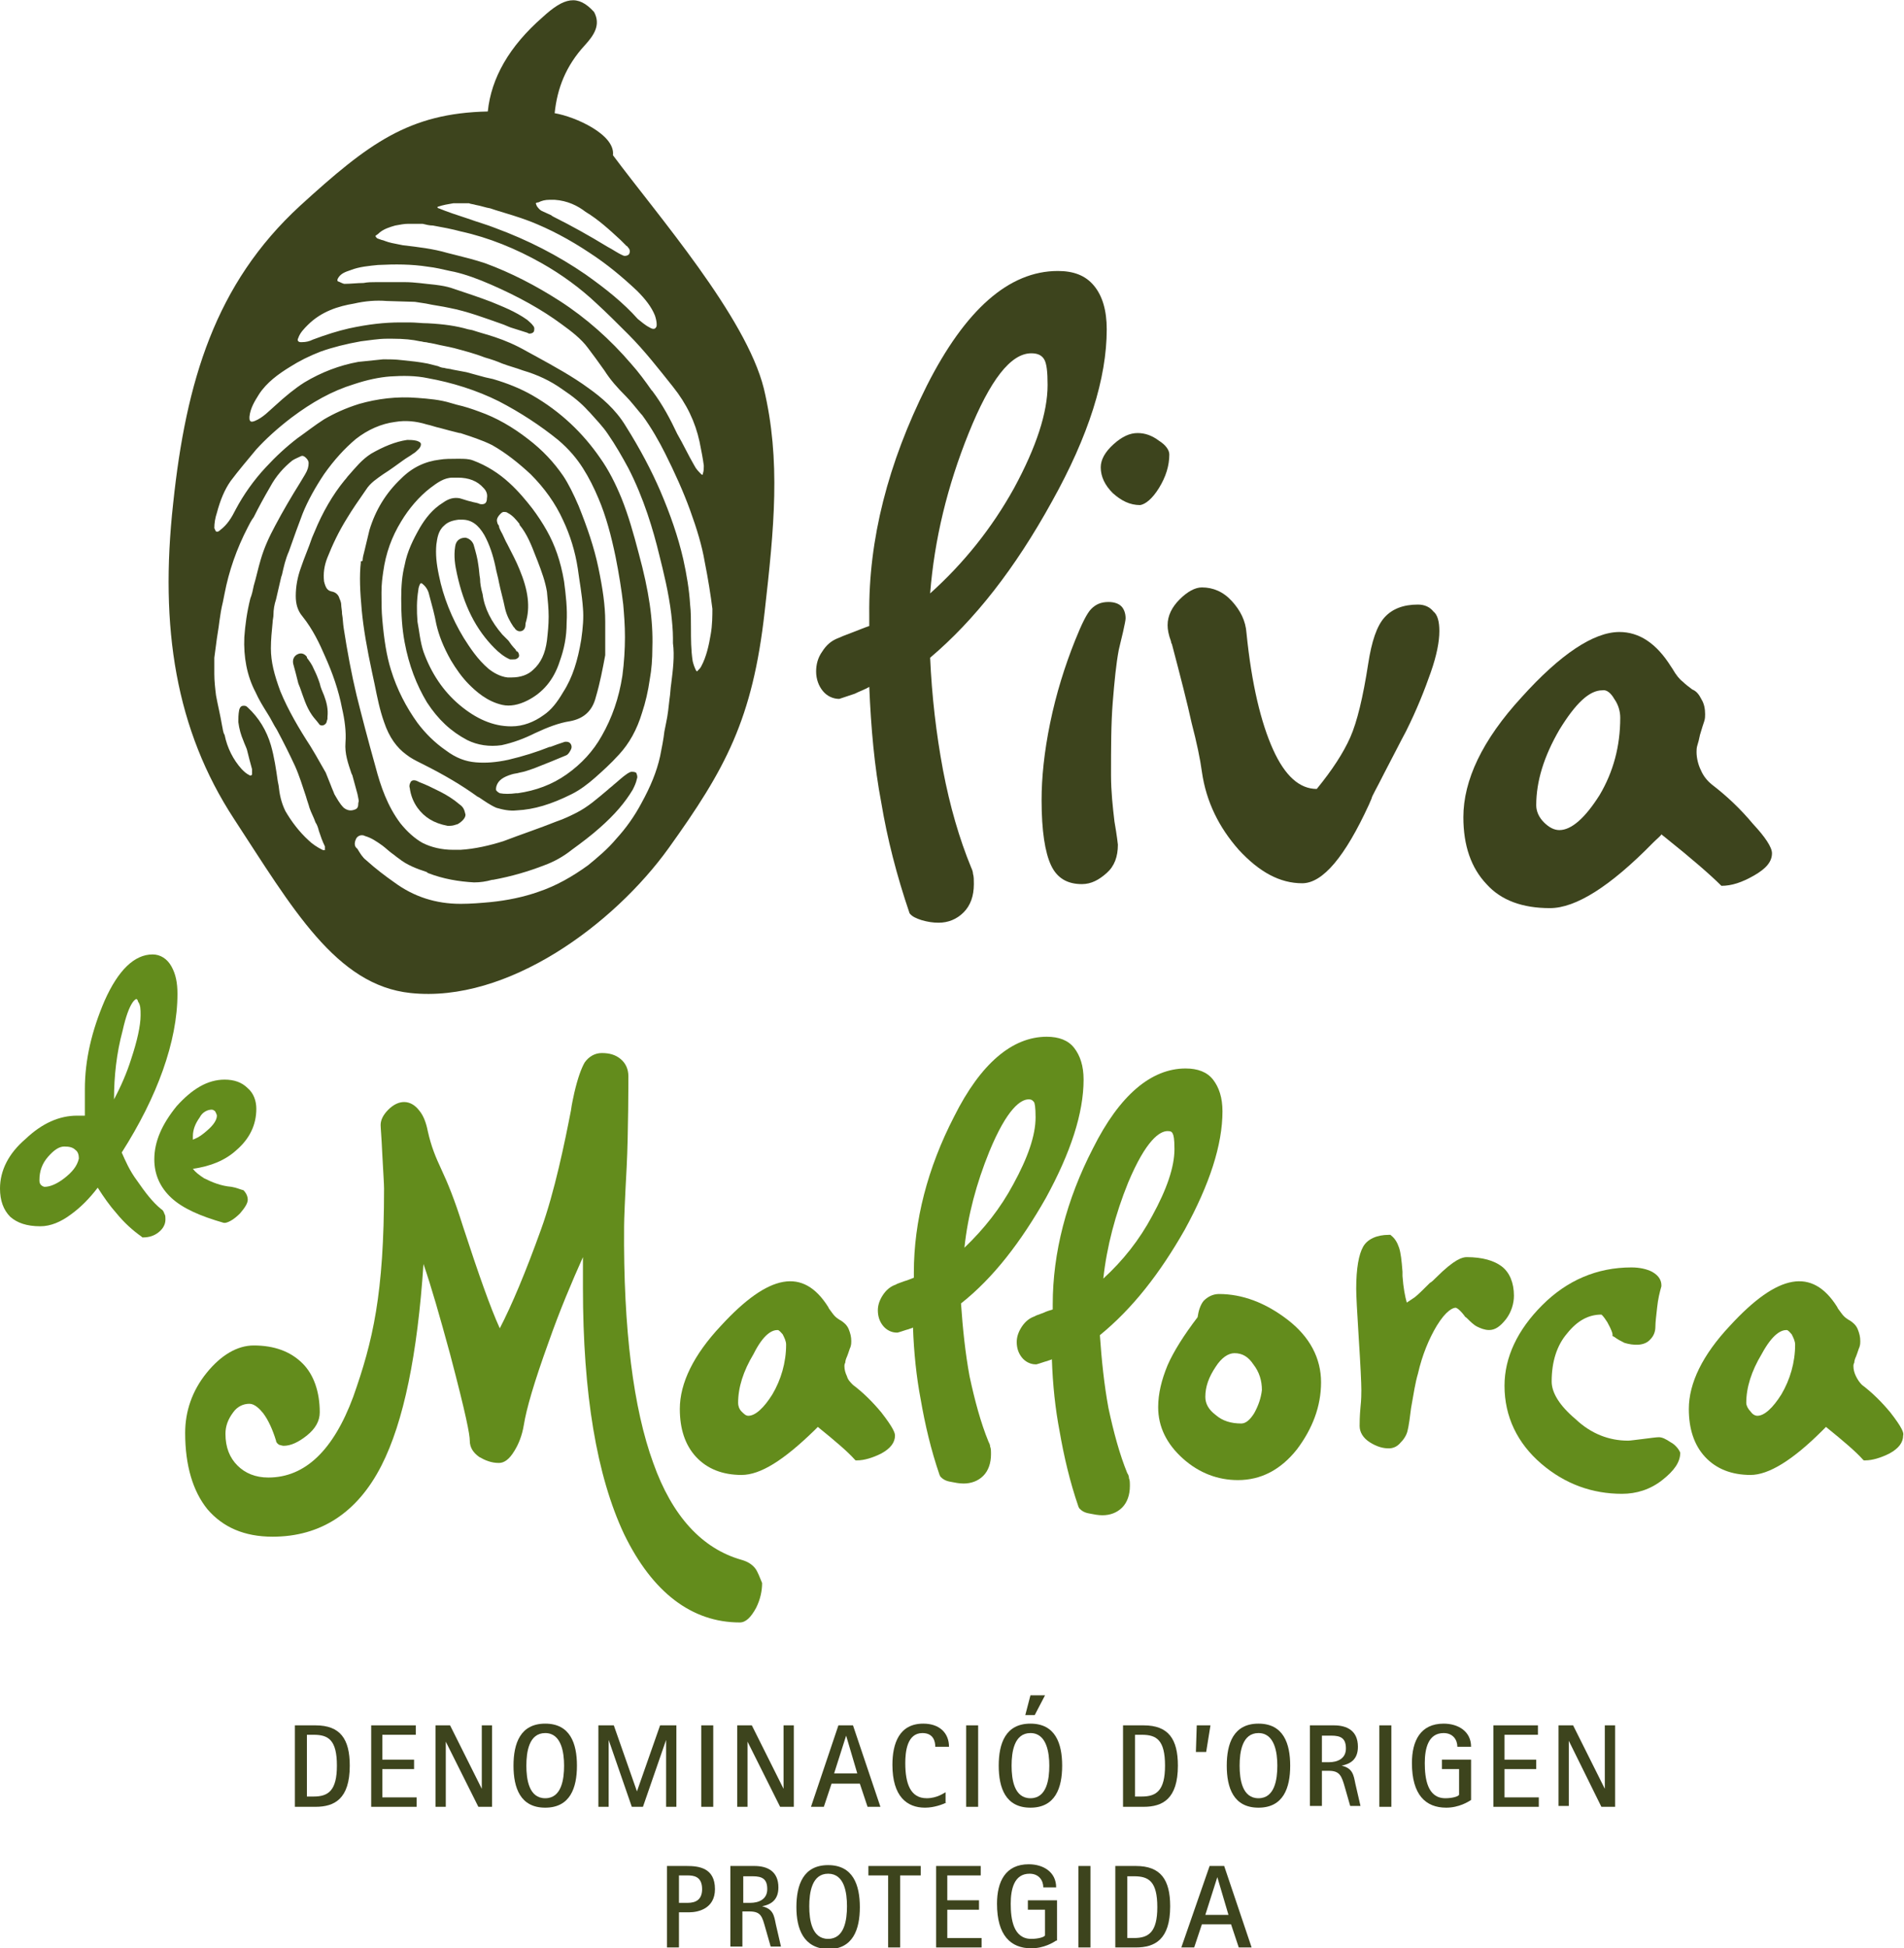 <?xml version="1.0" encoding="UTF-8"?> <!-- Generator: Adobe Illustrator 25.2.1, SVG Export Plug-In . SVG Version: 6.00 Build 0) --> <svg xmlns="http://www.w3.org/2000/svg" xmlns:xlink="http://www.w3.org/1999/xlink" version="1.1" id="Capa_1" x="0px" y="0px" viewBox="0 0 222.1 227.2" style="enable-background:new 0 0 222.1 227.2;" xml:space="preserve"> <style type="text/css"> .st0{fill:#638C1C;} .st1{fill:#3D441D;} </style> <g> <path class="st0" d="M102.8,164.7c-1-1.2-2.1-2.3-3.3-3.2c-0.3-0.3-0.6-0.6-0.7-1c-0.2-0.4-0.3-0.8-0.3-1.2c0-0.1,0-0.2,0.1-0.4 c0-0.2,0.1-0.5,0.2-0.7c0.2-0.5,0.3-0.9,0.4-1.1c0.1-0.3,0.1-0.5,0.1-0.7c0-0.5-0.1-0.9-0.3-1.4c-0.2-0.5-0.6-0.8-0.9-1 c-0.2-0.1-0.5-0.3-0.7-0.5c-0.2-0.2-0.4-0.5-0.7-0.9l-0.1-0.2c-2.9-4.6-6.9-3.9-12.5,2.2c-3.2,3.4-4.8,6.7-4.8,9.7 c0,2.3,0.6,4.2,1.9,5.6c1.3,1.4,3.1,2.1,5.3,2.1c2.2,0,4.9-1.7,8.5-5.2c0.1-0.1,0.3-0.3,0.4-0.4l0,0c2.1,1.7,3.5,2.9,4.3,3.8 l0.1,0.1h0.2c0.8,0,1.8-0.3,2.8-0.8c1.1-0.6,1.6-1.3,1.6-2.1C104.4,167.1,104.2,166.5,102.8,164.7z M90.7,155.1 c0.2,0,0.4,0.3,0.6,0.5c0.2,0.4,0.4,0.8,0.4,1.2c0,2.1-0.6,4.1-1.6,5.8c-1,1.6-2,2.5-2.8,2.5c-0.3,0-0.5-0.2-0.8-0.5 c-0.3-0.3-0.4-0.7-0.4-1c0-1.8,0.6-3.7,1.8-5.7C89.1,155.5,90.1,155.1,90.7,155.1z"></path> <path class="st0" d="M122,139.7c2.9-5.3,4.4-9.9,4.4-13.8c0-1.6-0.4-2.8-1.1-3.7c-0.7-0.9-1.8-1.3-3.2-1.3c-4,0-7.7,3.1-10.8,9.3 c-3.1,6-4.7,12.2-4.7,18.2v0.6c-0.3,0.1-0.7,0.3-1.1,0.4c-0.5,0.2-0.9,0.3-1,0.4c-0.6,0.2-1.1,0.6-1.5,1.2 c-0.4,0.6-0.6,1.2-0.6,1.8c0,0.7,0.2,1.3,0.6,1.8c0.4,0.5,1,0.8,1.6,0.8l0.1,0c0.4-0.1,0.9-0.3,1.3-0.4c0.2-0.1,0.4-0.1,0.5-0.2 c0.1,2.9,0.4,5.8,0.9,8.4c0.5,2.9,1.2,5.9,2.2,8.8l0.1,0.2c0.3,0.3,0.6,0.5,1.2,0.6c0.5,0.1,1,0.2,1.5,0.2c0.9,0,1.7-0.3,2.3-0.9 c0.6-0.6,0.9-1.5,0.9-2.5c0-0.4,0-0.7-0.1-0.9c0-0.2-0.1-0.4-0.2-0.6c-0.9-2.2-1.6-4.8-2.2-7.6c-0.5-2.7-0.8-5.6-1-8.5 C115.9,149,119.1,144.8,122,139.7z M120,128.2c0.4,0,0.5,0.2,0.6,0.3c0.1,0.1,0.2,0.6,0.2,1.8c0,2.1-0.9,4.7-2.6,7.8 c-1.5,2.8-3.4,5.2-5.7,7.4c0.4-3.8,1.4-7.5,2.9-11.2C117.5,129.2,119.1,128.2,120,128.2z"></path> <path class="st0" d="M138.2,143.4c2.9-5.3,4.4-9.9,4.4-13.8c0-1.6-0.4-2.8-1.1-3.7c-0.7-0.9-1.8-1.3-3.2-1.3c-4,0-7.7,3.1-10.8,9.3 c-3.1,6-4.7,12.2-4.7,18.2v0.6c-0.3,0.1-0.7,0.2-1.1,0.4c-0.5,0.2-0.9,0.3-1,0.4c-0.6,0.2-1.1,0.6-1.5,1.2 c-0.4,0.6-0.6,1.2-0.6,1.8c0,0.7,0.2,1.3,0.6,1.8c0.4,0.5,1,0.8,1.6,0.8l0.1,0c0.4-0.1,0.9-0.3,1.3-0.4c0.2-0.1,0.4-0.1,0.5-0.2 c0.1,3,0.4,5.8,0.9,8.4c0.5,2.9,1.2,5.9,2.2,8.8l0.1,0.2c0.3,0.3,0.6,0.5,1.2,0.6c0.5,0.1,1,0.2,1.5,0.2c0.9,0,1.7-0.3,2.3-0.9 c0.6-0.6,0.9-1.5,0.9-2.5c0-0.4,0-0.7-0.1-0.9c0-0.2-0.1-0.5-0.2-0.6c-0.9-2.2-1.6-4.8-2.2-7.6c-0.5-2.7-0.8-5.6-1-8.5 C132.1,152.6,135.3,148.5,138.2,143.4z M136.2,131.9c0.4,0,0.5,0.1,0.6,0.3c0.1,0.2,0.2,0.6,0.2,1.8c0,2.1-0.9,4.7-2.6,7.8 c-1.5,2.8-3.4,5.2-5.7,7.3c0.4-3.7,1.4-7.5,2.9-11.2C133.7,132.9,135.3,131.9,136.2,131.9z"></path> <path class="st0" d="M150.2,153.9c-2.6-2-5.3-3-8-3c-0.7,0-1.3,0.3-1.8,0.8c-0.4,0.5-0.6,1.2-0.7,1.9c-1.6,2.1-2.8,4-3.5,5.6 c-0.7,1.7-1.1,3.3-1.1,4.9c0,2.3,1,4.3,2.9,6c1.9,1.7,4.1,2.5,6.4,2.5c2.7,0,5-1.2,6.9-3.6c1.8-2.4,2.8-5,2.8-7.8 C154.1,158.4,152.8,155.9,150.2,153.9z M146.3,164.8c-0.5,0.8-1,1.2-1.5,1.2c-1.2,0-2.2-0.3-3-1c-0.8-0.6-1.2-1.3-1.2-2.1 c0-1.2,0.4-2.3,1.2-3.5c0.7-1.1,1.5-1.6,2.2-1.6c0.9,0,1.6,0.4,2.2,1.3c0.7,0.9,1,1.9,1,3C147.1,163,146.8,163.9,146.3,164.8z"></path> <path class="st0" d="M175.2,147.7c-0.9-0.7-2.3-1.1-4.1-1.1c-0.5,0-1.4,0.2-3.6,2.4c-0.3,0.3-0.5,0.5-0.7,0.6 c-0.8,0.8-1.4,1.4-1.8,1.7c-0.3,0.2-0.6,0.4-0.9,0.6c-0.2-0.7-0.4-1.7-0.5-3.1l0-0.5c-0.1-1.3-0.2-2.2-0.4-2.8 c-0.2-0.6-0.5-1.1-0.9-1.4l-0.1-0.1H162c-1.4,0-2.5,0.5-3,1.4c-0.5,0.9-0.8,2.5-0.8,4.9c0,0.7,0.1,2.7,0.3,5.8 c0.2,3.1,0.3,5.2,0.3,6c0,0.4,0,1.1-0.1,2c-0.1,1.1-0.1,1.8-0.1,2.2c0,0.7,0.4,1.4,1.2,1.9c0.8,0.5,1.5,0.7,2.2,0.7 c0.5,0,1-0.2,1.4-0.7c0.4-0.4,0.7-0.9,0.8-1.4c0-0.1,0.1-0.1,0.4-2.6c0.3-1.7,0.5-3,0.8-4c0.5-2.2,1.3-4.1,2.2-5.6 c1.1-1.8,1.9-2.1,2.2-2.1c0,0,0.3,0,1,0.9c0.1,0.2,0.2,0.2,0.3,0.3c0.4,0.4,0.8,0.8,1.2,1c0.4,0.2,0.9,0.4,1.4,0.4 c0.7,0,1.3-0.4,2-1.3c0.6-0.8,0.9-1.8,0.9-2.7C176.6,149.6,176.1,148.4,175.2,147.7z"></path> <path class="st0" d="M194.9,168.2c-0.6-0.4-1-0.6-1.4-0.6c-0.3,0-1,0.1-1.8,0.2c-0.9,0.1-1.5,0.2-1.8,0.2c-2.2,0-4.3-0.8-6.1-2.5 c-1.9-1.6-2.8-3.1-2.8-4.4c0-2.3,0.6-4.2,1.8-5.6c1.2-1.5,2.5-2.2,4-2.2c0,0,0.2,0.1,0.7,0.9c0.5,0.9,0.6,1.3,0.6,1.4v0.2l0.2,0.1 c0.4,0.3,0.8,0.5,1.2,0.7c1,0.3,2.3,0.4,3-0.4c0.4-0.4,0.6-0.9,0.6-1.5c0-0.5,0.1-1.3,0.2-2.2c0.1-1,0.3-1.8,0.5-2.5l0-0.1 c0-0.5-0.2-1.1-1.1-1.6c-0.6-0.3-1.4-0.5-2.4-0.5c-4,0-7.5,1.5-10.4,4.4c-2.9,2.9-4.4,6.1-4.4,9.4c0,3.6,1.5,6.7,4.3,9.1 c2.8,2.4,6,3.5,9.4,3.5c1.7,0,3.3-0.5,4.7-1.6c1.4-1.1,2.1-2.1,2.1-3.2C195.8,168.9,195.3,168.4,194.9,168.2z"></path> <path class="st0" d="M220.5,164.7c-1-1.2-2.1-2.3-3.3-3.2c-0.3-0.3-0.5-0.6-0.7-1c-0.2-0.4-0.3-0.8-0.3-1.2c0-0.1,0-0.2,0.1-0.4 c0-0.2,0.1-0.5,0.2-0.7c0.2-0.5,0.3-0.9,0.4-1.1c0.1-0.3,0.1-0.5,0.1-0.7c0-0.5-0.1-0.9-0.3-1.4c-0.2-0.5-0.6-0.8-0.9-1 c-0.2-0.1-0.5-0.3-0.7-0.5c-0.2-0.2-0.4-0.5-0.7-0.9l-0.1-0.2c-2.9-4.6-6.9-3.9-12.5,2.2c-3.2,3.4-4.8,6.7-4.8,9.7 c0,2.3,0.6,4.2,1.9,5.6c1.3,1.4,3.1,2.1,5.3,2.1c2.1,0,4.9-1.7,8.4-5.2c0.1-0.1,0.3-0.3,0.4-0.4l0,0c2.1,1.7,3.5,2.9,4.3,3.8 l0.1,0.1h0.2c0.8,0,1.8-0.3,2.8-0.8c1.1-0.6,1.6-1.3,1.6-2.1C222.1,167.1,221.9,166.5,220.5,164.7z M208.4,155.1 c0.2,0,0.4,0.3,0.6,0.5c0.2,0.4,0.4,0.8,0.4,1.2c0,2.1-0.6,4.1-1.6,5.8c-1,1.6-2,2.5-2.8,2.5c-0.3,0-0.6-0.2-0.8-0.5 c-0.3-0.3-0.5-0.7-0.5-1c0-1.8,0.6-3.7,1.8-5.7C206.8,155.5,207.8,155.1,208.4,155.1z"></path> <path class="st0" d="M88.1,182.9c-0.4-0.5-0.9-0.8-1.6-1c-4.6-1.3-8.1-5.1-10.3-11.3c-2.3-6.3-3.5-15.5-3.4-27.6 c0-0.8,0.1-3.3,0.3-6.9c0.2-4,0.2-10.1,0.2-10.6c0-0.8-0.3-1.5-0.9-2c-0.6-0.5-1.3-0.7-2.2-0.7c-0.8,0-1.5,0.4-2,1.1 c-0.4,0.7-0.8,1.8-1.2,3.5c-0.1,0.5-0.3,1.3-0.4,2.1c-0.7,3.6-1.9,9.5-3.5,13.9c-1.8,5-3.4,8.8-4.8,11.5c-1.1-2.4-2.5-6.4-4.3-11.9 c-1-3.2-1.8-5.1-2.5-6.6c-0.7-1.5-1.2-2.7-1.6-4.5c-0.2-1-0.5-1.8-1-2.4c-1-1.3-2.4-1.3-3.6-0.1c-0.6,0.6-0.9,1.2-0.9,1.8 c0,0.3,0.1,1.3,0.2,3.5c0.1,2,0.2,3.3,0.2,3.9c0,12.3-1.3,17.8-3.6,24.3c-2.3,6.2-5.6,9.4-9.9,9.4c-1.5,0-2.7-0.5-3.6-1.4 c-0.9-0.9-1.4-2.1-1.4-3.7c0-0.9,0.3-1.7,0.9-2.5c0.5-0.7,1.2-1,1.9-1c0.6,0,1.2,0.6,1.6,1.1c0.6,0.8,1.1,1.9,1.5,3.2 c0,0.2,0.2,0.4,0.4,0.5c0.1,0,0.3,0.1,0.5,0.1c0.8,0,1.7-0.4,2.7-1.2c1-0.8,1.5-1.7,1.5-2.7c0-2.4-0.7-4.4-2-5.7 c-1.4-1.4-3.3-2.1-5.7-2.1c-1.9,0-3.8,1.1-5.5,3.2c-1.7,2.1-2.5,4.5-2.5,7c0,3.8,0.9,6.8,2.6,8.9c1.8,2.1,4.3,3.2,7.6,3.2 c5.6,0,9.9-2.8,12.7-8.3c2.6-5.1,4.2-13,4.9-23.5c0.9,2.6,1.9,6.1,3.1,10.5c1.9,7.2,2.3,9.4,2.3,10.1c0,0.8,0.4,1.4,1.1,1.9 c0.7,0.4,1.4,0.7,2.3,0.7c0.6,0,1.2-0.4,1.8-1.4c0.5-0.8,0.9-1.8,1.1-3c0.3-1.9,1.2-5,2.9-9.7c1.3-3.7,2.7-7,4-9.9l0,3.6 c0,12.3,1.6,21.9,4.8,28.7c3.3,6.8,7.9,10.3,13.5,10.3h0c0.7,0,1.3-0.6,1.9-1.7c0.5-1,0.7-2,0.7-2.9 C88.6,183.9,88.4,183.3,88.1,182.9z M86,188.7L86,188.7L86,188.7L86,188.7z"></path> </g> <g> <path class="st0" d="M18.8,141c-1-0.8-1.9-2-2.8-3.3c-0.9-1.2-1.4-2.4-1.8-3.3c2.1-3.3,3.7-6.5,4.8-9.6c1.1-3.1,1.7-6.1,1.7-8.9 c0-1.3-0.2-2.3-0.7-3.2c-0.5-0.9-1.3-1.4-2.2-1.4c-2.1,0-4,1.8-5.6,5.4c-1.5,3.5-2.3,6.9-2.3,10.3c0,0.3,0,0.8,0,1.6 c0,0.5,0,1,0,1.5c0,0,0,0,0,0c-0.2,0-0.5,0-0.9,0c-2.1,0-4.1,0.9-6,2.7C1,134.5,0,136.5,0,138.6c0,1.4,0.4,2.5,1.2,3.3 c0.8,0.7,1.9,1.1,3.5,1.1c1.2,0,2.4-0.5,3.6-1.4c1.1-0.8,2.1-1.8,3.1-3.1c0.7,1.1,1.4,2.1,2.2,3c0.9,1.1,1.9,2,2.9,2.7l0.1,0.1h0.1 c0.7,0,1.3-0.2,1.8-0.6c0.5-0.4,0.8-0.9,0.8-1.5c0-0.2,0-0.5-0.1-0.6C19.1,141.3,19,141.1,18.8,141z M16.4,118.4 c0,1.2-0.4,3-1.1,5.1c-0.5,1.6-1.2,3.2-2,4.7c0-2.7,0.3-5.4,1-8c0.8-3.6,1.6-3.7,1.6-3.7c0.1,0,0.2,0.2,0.2,0.3 C16.4,117.2,16.4,117.7,16.4,118.4z M5.6,134.9c0.7-0.8,1.3-1.2,1.9-1.2c0.6,0,1,0.1,1.3,0.4c0.3,0.2,0.4,0.6,0.4,1 c-0.2,0.9-0.8,1.6-1.7,2.3c-0.9,0.7-1.7,1-2.3,1c-0.1,0-0.3-0.1-0.4-0.2c-0.2-0.2-0.2-0.4-0.2-0.6C4.6,136.6,4.9,135.7,5.6,134.9z"></path> <path class="st0" d="M27,138.4c-1.2-0.1-2.2-0.5-3.2-1c-0.6-0.4-1-0.7-1.3-1.1c2.1-0.3,3.8-1,5.1-2.2c1.5-1.3,2.3-2.9,2.3-4.8 c0-0.9-0.3-1.8-1-2.4c-0.7-0.7-1.6-1-2.7-1c-2,0-3.8,1.1-5.6,3.1c-1.7,2.1-2.6,4.1-2.6,6.2c0,1.8,0.7,3.3,2,4.5 c1.3,1.2,3.3,2.1,6.1,2.9l0.1,0l0.1,0c0.5-0.1,1.1-0.5,1.7-1.1c0.6-0.7,0.9-1.2,0.9-1.6c0-0.4-0.2-0.8-0.5-1.1 C28,138.7,27.6,138.5,27,138.4z M24.7,129.4c0,0,0.2,0,0.4,0.2c0.1,0.2,0.2,0.4,0.2,0.5c0,0.5-0.4,1.1-1.1,1.7 c-1,0.9-1.5,1-1.7,1.1c0,0,0-0.1,0-0.4c0-0.8,0.3-1.5,0.8-2.2C23.6,129.7,24.2,129.4,24.7,129.4z"></path> </g> <g> <g> <path class="st1" d="M129.1,38.4c0,5.7-2.1,12.4-6.4,20.1c-4.3,7.8-9,13.8-14.2,18.2c0.2,4.5,0.7,8.8,1.5,13.1 c0.8,4.2,1.9,8,3.3,11.4c0.1,0.2,0.2,0.5,0.2,0.7c0.1,0.3,0.1,0.7,0.1,1.2c0,1.4-0.4,2.5-1.2,3.3c-0.8,0.8-1.8,1.2-2.9,1.2 c-0.7,0-1.3-0.1-2-0.3c-0.6-0.2-1.1-0.4-1.4-0.8c-1.5-4.4-2.6-8.7-3.3-12.9c-0.8-4.2-1.2-8.7-1.4-13.5c-0.5,0.3-1.1,0.5-1.7,0.8 c-0.6,0.2-1.2,0.4-1.8,0.6c-0.7,0-1.4-0.3-1.9-0.9c-0.5-0.6-0.8-1.4-0.8-2.3c0-0.8,0.2-1.6,0.7-2.3c0.5-0.8,1.1-1.3,1.9-1.6 c0.2-0.1,0.7-0.3,1.5-0.6c0.8-0.3,1.5-0.6,2.1-0.8l0-1.3c-0.1-8.8,2.2-17.7,6.7-26.7c4.5-8.9,9.6-13.4,15.3-13.4 c1.8,0,3.2,0.5,4.2,1.7C128.6,34.5,129.1,36.2,129.1,38.4z M122.2,44.9c0-1.5-0.1-2.5-0.4-3c-0.3-0.5-0.8-0.7-1.5-0.7 c-2.4,0-4.8,3.1-7.3,9.3c-2.5,6.2-4,12.4-4.5,18.7c3.9-3.5,7.2-7.6,9.8-12.3C120.9,52.1,122.2,48.1,122.2,44.9z"></path> <path class="st1" d="M131.3,72.1c0,0.2-0.1,0.7-0.3,1.6c-0.2,0.9-0.4,1.6-0.5,2.1c-0.3,1.6-0.5,3.6-0.7,6.1 c-0.2,2.5-0.2,5.3-0.2,8.5c0,1.9,0.2,3.7,0.4,5.4c0.3,1.7,0.4,2.7,0.4,2.7c0,1.4-0.4,2.5-1.3,3.3c-0.9,0.8-1.8,1.3-2.9,1.3 c-1.7,0-2.9-0.7-3.6-2.2c-0.7-1.5-1.1-4-1.1-7.6c0-2.6,0.3-5.6,1-9c0.7-3.4,1.7-6.6,2.9-9.6c0.8-2,1.4-3.2,1.9-3.7 c0.5-0.5,1.1-0.8,2-0.8c0.7,0,1.2,0.2,1.5,0.5C131.1,71,131.3,71.5,131.3,72.1z M136.4,53c0,1.3-0.4,2.6-1.2,3.9 c-0.8,1.3-1.6,1.9-2.2,2c-1.2,0-2.2-0.5-3.2-1.4c-0.9-0.9-1.4-1.9-1.4-3c0-0.9,0.5-1.8,1.5-2.7c1-0.9,1.9-1.3,2.8-1.3 c0.9,0,1.7,0.3,2.5,0.9C136,51.9,136.4,52.5,136.4,53z"></path> <path class="st1" d="M167.9,73.6c0,1.2-0.3,2.8-1,4.8c-0.7,2-1.6,4.3-2.9,6.9c-0.7,1.3-1.5,2.9-2.5,4.8c-0.9,1.8-1.5,2.8-1.5,3 l-0.3,0.7c-2.8,6.1-5.4,9.2-7.8,9.2c-2.6,0-5-1.3-7.4-3.9c-2.3-2.6-3.8-5.6-4.3-9.1c-0.2-1.5-0.6-3.4-1.2-5.7 c-0.5-2.3-1.3-5.4-2.3-9.2c0,0-0.1-0.1-0.1-0.3c-0.3-0.8-0.4-1.4-0.4-1.9c0-1.1,0.5-2.1,1.4-3c0.9-0.9,1.8-1.4,2.6-1.4 c1.3,0,2.5,0.5,3.5,1.6c1,1.1,1.6,2.3,1.7,3.7c0.6,6,1.7,10.5,3.1,13.6c1.4,3.1,3.1,4.6,5.1,4.6c1.8-2.2,3.1-4.2,3.9-6 c0.8-1.8,1.5-4.7,2.1-8.6c0.4-2.6,1-4.4,1.9-5.4c0.9-1,2.2-1.5,3.9-1.5c0.8,0,1.4,0.3,1.8,0.8C167.7,71.7,167.9,72.5,167.9,73.6z"></path> <path class="st1" d="M206.7,99.5c0,1-0.7,1.8-2.1,2.6c-1.4,0.8-2.6,1.2-3.8,1.2c-1.3-1.3-3.5-3.2-6.5-5.6l-0.5-0.4 c-0.1,0.2-0.5,0.5-1,1c-5,5.1-9,7.6-12,7.6c-3.2,0-5.7-0.9-7.4-2.8c-1.8-1.9-2.7-4.5-2.7-7.8c0-4.3,2.2-9,6.8-14 c4.5-5,8.4-7.6,11.4-7.6c2.3,0,4.3,1.3,6,4l0.2,0.3c0.4,0.7,0.8,1.2,1.2,1.5c0.3,0.3,0.7,0.6,1.1,0.9c0.5,0.2,0.8,0.6,1.1,1.2 c0.3,0.5,0.4,1.1,0.4,1.7c0,0.2,0,0.5-0.1,0.8c-0.1,0.3-0.3,0.9-0.5,1.6c-0.1,0.5-0.2,0.9-0.3,1.2c-0.1,0.3-0.1,0.6-0.1,0.8 c0,0.7,0.2,1.5,0.5,2.1c0.3,0.7,0.7,1.2,1.3,1.7c1.7,1.3,3.3,2.8,4.8,4.6C205.9,97.6,206.7,98.8,206.7,99.5z M189,83.7 c0-0.7-0.2-1.5-0.7-2.2c-0.4-0.7-0.9-1.1-1.4-1c-1.5,0-3.1,1.5-5,4.6c-1.8,3.1-2.7,6-2.7,8.8c0,0.7,0.3,1.4,0.9,2 c0.6,0.6,1.2,0.9,1.8,0.9c1.4,0,3-1.4,4.7-4.1C188.2,90,189,87,189,83.7z"></path> </g> <g> <path class="st1" d="M53.6,93.8c-0.7-0.6-1.5-1.1-2.3-1.5c-0.8-0.4-1.6-0.8-2.4-1.1l-0.2-0.1c-0.4-0.2-0.7-0.1-0.8,0.1 c-0.1,0.2-0.2,0.4-0.1,0.7c0.1,0.8,0.4,1.6,0.9,2.3c0.8,1.1,1.9,1.8,3.5,2.1l0.1,0l0,0c0.1,0,0.1,0,0.2,0c0.3,0,0.6-0.1,0.9-0.2 c0.5-0.3,0.9-0.7,0.9-1.1C54.2,94.7,54.2,94.2,53.6,93.8z"></path> <path class="st1" d="M60.1,75.7c-0.3-0.3-0.6-0.7-0.8-1L58.6,74c-1.3-1.5-2.1-3.1-2.3-4.7C56.1,68.6,56,68,56,67.5 c-0.1-0.5-0.1-1-0.2-1.6c-0.1-0.8-0.3-1.5-0.5-2.2c-0.1-0.5-0.5-0.9-1-1c-0.6,0-1.1,0.3-1.2,1c-0.2,1.2,0,2.3,0.2,3.2 c0.8,3.7,2.2,6.5,4.4,8.7c0.5,0.5,1.1,1,1.8,1.3c0.1,0,0.2,0,0.3,0c0.2,0,0.4,0,0.5-0.1c0.2-0.1,0.4-0.3,0.1-0.8 C60.2,76,60.2,75.8,60.1,75.7z"></path> <path class="st1" d="M34.2,77.4c0.2,0.7,0.4,1.5,0.6,2.3l0.2,0.5c0.4,1.1,0.7,2.2,1.4,3.2c0.2,0.3,0.5,0.6,0.8,1 c0.1,0.2,0.3,0.2,0.4,0.2c0.1,0,0.4-0.1,0.5-0.4c0-0.1,0.1-0.3,0.1-0.4l0-0.2c0.1-0.9-0.1-1.7-0.4-2.5c-0.2-0.5-0.4-0.9-0.5-1.4 c-0.2-0.6-0.4-1.1-0.7-1.7c-0.2-0.5-0.5-0.9-0.8-1.3l0-0.1c-0.3-0.4-0.7-0.5-1.1-0.3C34.3,76.5,34.1,76.9,34.2,77.4z"></path> <path class="st1" d="M89.1,45.3C87,36.9,76.7,25.1,71.5,18.1c0.3-2.4-4.4-4.5-6.8-4.9c0.3-2.9,1.3-5.5,3.5-7.9 c1.1-1.2,1.9-2.4,1.1-3.9c-1.9-2.1-3.5-1.7-6,0.6c-3.9,3.4-6,7.1-6.4,11C47.7,13.2,43,16.7,35,24c-9.9,9.1-13.3,20.5-14.8,34.7 c-1.6,14.5,0.3,26.4,7.1,36.8c6.8,10.4,11.9,19.4,20.6,20.3c11.3,1.2,23.7-8,30.1-16.9c6.6-9.2,9.8-15,11.2-27.6 C90.3,61.6,91.1,53.7,89.1,45.3z M62.8,23.6c0.4-0.2,0.8-0.3,1.3-0.3c0.2,0,0.4,0,0.6,0c1.5,0.1,2.7,0.7,3.6,1.4 c1.5,0.9,2.8,2.1,4.1,3.3l0.7,0.7c0.1,0,0.1,0.1,0.2,0.2c0.2,0.2,0.2,0.5,0.1,0.7c-0.1,0.2-0.5,0.3-0.7,0.2 c-0.7-0.3-1.2-0.7-1.8-1c-2.3-1.4-4.3-2.5-6.1-3.4c-0.2-0.1-0.4-0.2-0.5-0.3c-0.4-0.2-0.7-0.3-1.1-0.5c-0.2-0.1-0.4-0.3-0.6-0.6 c0-0.1-0.1-0.2-0.1-0.3C62.5,23.7,62.6,23.6,62.8,23.6z M51.1,24.1c0.6-0.2,1.2-0.3,1.8-0.4c0.2,0,0.4,0,0.6,0c0.2,0,0.4,0,0.6,0 c0.2,0,0.4,0,0.6,0c0.2,0.1,0.5,0.1,0.8,0.2c0.6,0.1,1.1,0.3,1.7,0.4l0.6,0.2c1.3,0.4,2.7,0.8,4,1.3c2.3,0.9,4.6,2.1,7,3.7 c2,1.3,3.8,2.8,5.5,4.4c1,1,1.7,1.9,2.1,2.9c0.1,0.3,0.2,0.7,0.2,1c0,0.2,0,0.3-0.1,0.4c-0.1,0.2-0.4,0.2-0.7,0 c-0.6-0.3-1-0.7-1.4-1c-1.7-1.9-3.7-3.5-6.1-5.2c-3.2-2.2-6.7-4-10.5-5.4c-1-0.4-2.1-0.7-3.2-1.1c-0.6-0.2-1.2-0.4-1.8-0.6 c-0.6-0.2-1.1-0.4-1.6-0.6c-0.1,0-0.2-0.1-0.2-0.2C51,24.2,51.1,24.1,51.1,24.1z M44.3,27.1c0.5-0.4,1.1-0.6,1.8-0.8 c0.6-0.1,1-0.2,1.5-0.2c0.1,0,0.2,0,0.3,0c0.2,0,0.5,0,0.7,0c0.2,0,0.3,0,0.5,0l0.2,0l0,0c0.4,0.1,0.8,0.2,1.2,0.2 c1.1,0.2,2.2,0.4,3.3,0.7c3.2,0.7,6.4,2,9.4,3.7c2.3,1.3,4.5,2.9,6.4,4.7c1.2,1.1,2.3,2.2,3.7,3.6c1.9,1.9,3.6,4.1,5.2,6.1 c1.6,2,2.6,4.1,3.1,6.4c0.2,1,0.4,2,0.5,2.8c0,0.3,0,0.6-0.1,0.9c0,0.2-0.1,0.2-0.2,0.1c-0.3-0.3-0.6-0.6-0.8-1 c-0.7-1.2-1.3-2.5-2-3.7c-0.8-1.7-1.7-3.4-2.9-5l-0.1-0.1c-0.7-1-1.5-2.1-2.4-3.1c-2.4-2.8-5.2-5.3-8.3-7.3 c-2.8-1.8-5.7-3.3-8.7-4.4c-1.2-0.4-2.4-0.7-3.6-1l-0.8-0.2c-1.7-0.5-3.5-0.7-5.2-0.9l-0.5-0.1c-0.5-0.1-1.1-0.2-1.6-0.4 c-0.2-0.1-0.4-0.1-0.6-0.2c-0.1,0-0.2-0.1-0.3-0.1c-0.1-0.1-0.2-0.2-0.2-0.3C44.1,27.3,44.2,27.2,44.3,27.1z M25.3,59.8 c0.4-1.5,0.9-2.7,1.6-3.7c0.9-1.2,2-2.5,3-3.7c1.1-1.2,2.4-2.4,4.1-3.7c2.4-1.8,4.7-3.1,7.3-3.9c1.5-0.5,2.9-0.8,4.2-0.9 c1.5-0.1,3-0.1,4.4,0.2c2.8,0.5,5.7,1.4,8.3,2.7c2.5,1.3,4.8,2.8,6.9,4.5c1.3,1.1,2.2,2.2,2.9,3.3c0.7,1.1,1.3,2.3,1.8,3.5 c0.9,2.1,1.5,4.4,2,6.8c0.4,2,0.7,3.9,0.9,5.6c0.1,1.2,0.2,2.4,0.2,3.8c0,1.4-0.1,3-0.3,4.5c-0.4,2.6-1.2,4.9-2.4,7 c-1,1.8-2.4,3.3-4.1,4.5c-1.7,1.2-3.6,1.9-5.7,2.2l-0.2,0c-0.7,0.1-1.4,0.1-1.9,0c-0.2-0.1-0.3-0.2-0.4-0.3c-0.1-0.2,0-0.4,0-0.5 c0.2-0.7,0.8-1.1,1.8-1.4c0.3-0.1,0.6-0.1,0.9-0.2c0.6-0.1,1.1-0.3,1.7-0.5c1.3-0.5,2.5-1,3.7-1.5c0.3-0.1,0.5-0.5,0.6-0.7 c0.1-0.2,0.1-0.4,0-0.6c-0.1-0.2-0.3-0.3-0.5-0.3c-0.1,0-0.1,0-0.2,0c-0.6,0.2-1.2,0.4-1.7,0.6l-0.1,0c-1.5,0.6-3.1,1.1-4.8,1.5 c-1.4,0.3-2.6,0.4-3.8,0.3c-1.2-0.1-2.3-0.5-3.5-1.4c-1.3-0.9-2.4-2-3.3-3.2c-1.3-1.8-2.4-3.9-3.1-6.2c-0.5-1.6-0.8-3.5-1-5.8 c-0.1-1-0.1-2.1-0.1-3.2c0-1,0.1-1.7,0.2-2.4c0.3-2.2,1-4.1,2.1-5.9c0.9-1.5,2.1-2.9,3.4-3.9c0.8-0.6,1.6-1.2,2.6-1.2 c0.2,0,0.4,0,0.6,0c1.3,0,2.3,0.4,3,1.2c0.3,0.3,0.5,0.7,0.4,1.2c0,0.6-0.3,0.7-0.6,0.7c-0.1,0-0.2,0-0.4-0.1 c-0.3-0.1-0.5-0.1-0.8-0.2c-0.5-0.1-1-0.3-1.4-0.4c-0.6-0.1-1.2,0-1.9,0.5c-1.3,0.8-2.1,1.9-2.7,2.9c-0.8,1.4-1.5,2.8-1.8,4.4 c-0.3,1.2-0.4,2.4-0.4,3.9c0,1.9,0.1,3.5,0.4,5.1c0.5,2.7,1.4,5,2.6,7c1.3,2,2.8,3.4,4.7,4.4c1.2,0.6,2.6,0.8,4,0.6 c1.4-0.3,2.7-0.8,3.9-1.4c1.5-0.7,2.8-1.2,4.1-1.4c1.6-0.3,2.6-1.2,3-2.8c0.5-1.7,0.8-3.3,1.1-4.9c0-0.4,0-0.9,0-1.3 c0-0.9,0-1.7,0-2.6c0-1.9-0.3-3.9-0.8-6.3c-0.5-2.4-1.3-4.7-2.3-7.2c-0.6-1.4-1.2-2.6-1.8-3.5c-1.1-1.6-2.4-3-4.1-4.3 c-1.8-1.4-3.7-2.5-5.7-3.2c-0.8-0.3-1.7-0.6-2.6-0.8l-0.7-0.2c-1.3-0.4-2.6-0.5-3.9-0.6c-2.4-0.2-4.7,0.1-6.8,0.7 c-1.6,0.5-2.9,1.1-4.1,1.8c-1.1,0.7-2.1,1.5-3.1,2.2c-1.3,1-2.5,2.1-3.7,3.4c-1.4,1.5-2.6,3.2-3.5,4.9c-0.5,1-1,1.8-1.8,2.4 c-0.2,0.2-0.3,0.2-0.4,0.2c-0.2,0-0.2-0.3-0.3-0.4C25,61,25.1,60.4,25.3,59.8z M60.6,66.4c-0.4-1-0.9-1.9-1.4-2.9 c-0.3-0.5-0.5-1.1-0.8-1.6c-0.1-0.2-0.2-0.4-0.2-0.6C58.1,61.2,58,61,58,60.9c-0.1-0.3,0-0.6,0.4-1c0.2-0.2,0.3-0.2,0.4-0.2 c0.1,0,0.3,0,0.4,0.1c0.6,0.3,1,0.8,1.4,1.3l0,0.1c0.9,1.1,1.4,2.4,1.9,3.7l0.2,0.5c0.5,1.3,0.9,2.4,1.1,3.6c0.1,1,0.2,2,0.2,2.9 c0,1-0.1,1.9-0.2,2.8c-0.2,1.5-0.7,2.6-1.6,3.4c-0.6,0.6-1.5,0.9-2.5,0.9c-0.1,0-0.3,0-0.5,0c-0.9-0.1-1.7-0.6-2.2-1 c-1.3-1.1-2.2-2.5-2.9-3.6c-1.4-2.3-2.4-4.8-2.9-7.3c-0.3-1.4-0.4-2.5-0.3-3.6c0.1-0.7,0.2-1.6,0.9-2.2c0.4-0.4,0.9-0.6,1.7-0.7 c0.1,0,0.2,0,0.4,0c1.1,0,1.9,0.6,2.6,1.8c0.6,1.1,1,2.3,1.3,3.7c0.1,0.6,0.3,1.2,0.4,1.8c0.2,1,0.5,2,0.7,3 c0.2,0.9,0.6,1.6,1,2.2c0,0,0.1,0.1,0.1,0.1c0.1,0.2,0.4,0.5,0.8,0.4c0.4-0.1,0.5-0.5,0.5-0.8l0-0.1 C61.9,70.8,61.6,68.8,60.6,66.4z M37.9,99.1c0,0-0.1,0.1-0.3,0C37,98.8,36.4,98.4,36,98c-1.1-1-2-2.2-2.7-3.4c-0.5-1-0.7-2-0.8-3 l-0.1-0.5c-0.2-1.4-0.4-2.8-0.8-4.2c-0.5-1.7-1.4-3.2-2.7-4.4c-0.2-0.2-0.3-0.2-0.5-0.2c-0.2,0-0.4,0.1-0.5,0.5 c-0.1,0.5-0.1,1-0.1,1.4c0.1,0.8,0.3,1.5,0.6,2.2c0.1,0.3,0.3,0.7,0.4,1c0.2,0.8,0.4,1.6,0.6,2.3c0,0.2,0,0.4,0,0.6 c0,0.1-0.2,0.2-0.3,0.1c-0.4-0.2-0.6-0.4-0.9-0.7c-1-1.1-1.7-2.5-2-4C26,85.4,26,85,25.9,84.6c-0.2-1.2-0.5-2.4-0.7-3.5 c-0.1-0.8-0.2-1.7-0.2-2.5c0-0.3,0-0.6,0-0.8c0-0.3,0-0.5,0-0.8c0-0.1,0-0.2,0-0.3l0.2-1.5c0.1-0.9,0.3-1.9,0.4-2.8 c0.1-0.7,0.2-1.4,0.4-2.2l0.2-1c0.5-2.6,1.4-5.2,2.7-7.7c0.2-0.4,0.4-0.8,0.7-1.2c0.6-1.2,1.2-2.3,1.9-3.5 c0.7-1.3,1.6-2.3,2.6-3.1c0.3-0.2,0.6-0.3,1-0.5c0.2-0.1,0.4,0,0.6,0.2c0.2,0.2,0.3,0.4,0.3,0.6c0,0.4-0.1,0.8-0.4,1.3L35,56.3 c-1,1.6-2,3.3-2.9,5c-0.7,1.3-1.3,2.6-1.7,4c-0.3,1-0.5,2-0.8,3c-0.1,0.5-0.2,1-0.4,1.5c-0.4,1.6-0.6,3.1-0.7,4.5 c-0.1,2.3,0.3,4.5,1.3,6.4c0.4,0.9,0.9,1.7,1.4,2.5c0.4,0.6,0.7,1.3,1.1,1.9c0.8,1.5,1.5,2.9,2.1,4.2c0.5,1.1,0.9,2.4,1.3,3.6 c0.1,0.4,0.3,0.9,0.4,1.3c0.2,0.6,0.5,1.1,0.7,1.7c0.2,0.3,0.3,0.6,0.4,1c0.2,0.6,0.4,1.2,0.7,1.8c0,0.1,0,0.2,0,0.2 c0,0.1,0,0.1,0,0.2C38,99,38,99.1,37.9,99.1z M78.3,79.7c-0.1,0.6-0.1,1.2-0.2,1.8c-0.1,0.9-0.2,1.9-0.4,2.8l-0.2,1 c-0.1,0.9-0.3,1.9-0.5,2.9c-0.4,1.8-1.1,3.5-2.2,5.5c-0.8,1.5-1.8,2.9-2.9,4.1c-1,1.2-2.2,2.2-3.3,3.1c-1.8,1.3-3.7,2.4-5.8,3.1 c-1.7,0.6-3.6,1-5.6,1.2c-1.1,0.1-2.3,0.2-3.4,0.2l-0.1,0c-2.8,0-5.4-0.8-7.7-2.5c-1-0.7-2.2-1.6-3.3-2.6c-0.4-0.3-0.7-0.8-1-1.3 l-0.2-0.2c-0.2-0.3-0.1-0.7,0-0.9c0.1-0.3,0.4-0.5,0.7-0.5c0.1,0,0.2,0,0.4,0.1c0.7,0.2,1.3,0.6,2,1.1c0.4,0.3,0.7,0.6,1.1,0.9 c0.3,0.2,0.5,0.4,0.8,0.6c1,0.8,2.1,1.2,3.3,1.6l0.1,0.1c1.8,0.7,3.6,1,5.4,1.1c0.7,0,1.4-0.1,2.1-0.3l0.1,0c2.2-0.4,4.2-1,6-1.7 c1.1-0.4,2.2-1,3.2-1.8c1.1-0.8,2.3-1.7,3.3-2.6c1.7-1.5,2.9-2.9,3.8-4.4c0.2-0.4,0.4-0.8,0.5-1.3c0.1-0.2,0-0.5-0.1-0.7 C74,90,73.8,90,73.7,90c-0.2,0-0.3,0.1-0.5,0.2c-0.6,0.4-1.1,0.9-1.6,1.3c-0.2,0.2-0.5,0.4-0.7,0.6c-1.2,1-2.3,2-3.7,2.7 c-0.6,0.3-1.4,0.7-2.3,1c-2,0.8-4.1,1.5-6.2,2.3c-1.6,0.5-3.3,0.9-5,1c-0.3,0-0.5,0-0.8,0c-1.4,0-2.6-0.3-3.6-0.8 c-0.9-0.5-1.8-1.3-2.6-2.3c-1.5-2-2.3-4.3-2.9-6.6c-0.9-3.2-1.6-5.9-2.2-8.3c-0.6-2.5-1.1-5.2-1.5-7.8c-0.1-0.6-0.1-1.2-0.2-1.7 c0-0.4-0.1-0.8-0.1-1.1c0-0.2-0.1-0.5-0.2-0.7c-0.1-0.4-0.4-0.7-0.8-0.8c-0.6-0.1-0.8-0.4-1-1.2c-0.1-0.9,0-1.8,0.4-2.8 c0.6-1.5,1.3-3,2.3-4.6c0.6-1,1.3-2,2.2-3.3c0.5-0.8,1.3-1.3,2-1.8c0.8-0.5,1.6-1.1,2.3-1.6c0.4-0.3,0.8-0.5,1.2-0.8 c0.2-0.1,0.4-0.3,0.6-0.5c0.1-0.1,0.3-0.3,0.3-0.6c0-0.2-0.2-0.3-0.5-0.4c-0.4-0.1-0.8-0.1-1.1-0.1c-1.4,0.2-2.8,0.8-4.2,1.6 c-1.1,0.7-1.8,1.6-2.6,2.5c-0.2,0.2-0.3,0.4-0.5,0.6c-1.4,1.7-2.6,3.8-3.5,6l-0.3,0.7c-0.4,1.2-0.9,2.3-1.3,3.5 c-0.4,1.1-0.6,2.2-0.6,3.3c0,0.9,0.2,1.7,0.8,2.4c1.2,1.5,2,3.2,2.6,4.6c0.9,2,1.6,4,2,6.1c0.3,1.3,0.5,2.7,0.4,4 c-0.1,1.3,0.3,2.4,0.7,3.6l0.1,0.2c0.2,0.7,0.4,1.5,0.6,2.2l0.1,0.5c0,0.1,0.1,0.3,0,0.5c0,0.5-0.1,0.7-0.4,0.8 c-0.5,0.2-0.9,0.1-1.3-0.2c-0.5-0.5-0.8-1.1-1.1-1.6c-0.1-0.3-0.3-0.7-0.4-1c-0.2-0.5-0.4-1-0.6-1.5c-0.4-0.7-0.8-1.4-1.2-2.1 l-0.6-1c-1.3-2-2.6-4.2-3.5-6.4c-0.7-1.9-1.1-3.4-1.1-5c0-1,0.1-2,0.2-3c0-0.3,0.1-0.6,0.1-0.9c0-0.6,0.1-1.2,0.3-1.8 c0.2-0.9,0.4-1.7,0.6-2.6l0.1-0.3c0.2-0.9,0.4-1.8,0.8-2.7c0.6-1.7,1.1-3.1,1.6-4.4c0.6-1.5,1.5-3.1,2.5-4.6 c1.2-1.7,2.4-3,3.7-4.1c1.4-1.1,3-1.8,4.6-2c1.2-0.2,2.4-0.1,3.7,0.3c0.5,0.1,1,0.3,1.5,0.4c0.7,0.2,1.5,0.4,2.3,0.6l0.1,0 c1.2,0.4,2.5,0.8,3.7,1.4c1.6,0.9,3.1,2.1,4.5,3.4c1.6,1.6,2.9,3.4,3.8,5.4c0.8,1.7,1.4,3.6,1.7,5.6c0.2,1.5,0.5,3.1,0.6,4.6 c0.1,1.1,0,2.3-0.2,3.7c-0.4,2.4-1,4.4-2.1,6.1c-0.7,1.2-1.4,2.1-2.3,2.7c-1.1,0.8-2.4,1.3-3.7,1.3l-0.1,0c-2.1,0-4.1-0.9-6-2.5 c-1.9-1.6-3.3-3.7-4.2-6.2c-0.4-1.2-0.5-2.5-0.7-3.5c-0.1-1.3-0.1-2.5,0.1-3.7c0-0.2,0.1-0.5,0.2-0.7c0.1-0.1,0.1-0.1,0.1-0.1 c0,0,0.1,0,0.2,0.1c0.5,0.4,0.7,0.9,0.8,1.4c0.3,1.1,0.6,2.2,0.8,3.3c0.3,1.3,0.8,2.6,1.7,4.2c0.6,1,1.3,2,2.1,2.8 c0.8,0.8,2.1,2,3.9,2.4c0.9,0.2,1.9,0,2.9-0.5c1.8-0.9,3.1-2.4,3.8-4.6c0.5-1.4,0.8-2.8,0.8-4.5c0.1-1.6-0.1-3.3-0.3-4.8 c-0.4-2.4-1.1-4.3-2-5.9c-0.5-0.9-1.1-1.8-1.7-2.6c-0.7-0.9-1.6-2-2.7-3c-1.2-1.1-2.6-2-4.2-2.6c-0.5-0.2-1.1-0.2-1.6-0.2l-0.3,0 c-0.7,0-1.4,0-2,0.1c-1.7,0.2-3.2,0.9-4.5,2.2c-1.8,1.7-3,3.7-3.7,6c-0.2,0.8-0.4,1.7-0.6,2.5c-0.1,0.4-0.2,0.7-0.2,1.1L42,65.5 l0.1,0c-0.2,1.7-0.1,3.5,0.1,5.7c0.2,2.1,0.6,4.4,1.2,7.2c0.1,0.5,0.2,0.9,0.3,1.4c0.3,1.5,0.6,3,1.1,4.4c0.6,1.8,1.5,3,2.6,3.8 c0.5,0.4,1.1,0.7,1.7,1l0.2,0.1c2.6,1.3,4.6,2.5,6.4,3.8l0.2,0.1c0.6,0.4,1.3,0.9,2,1.2c0.7,0.2,1.5,0.4,2.4,0.3 c2-0.1,4-0.7,6.4-1.9c1-0.5,1.9-1.2,2.7-1.9c0.9-0.8,1.8-1.6,2.8-2.7c1.2-1.3,2.1-2.9,2.7-4.9c0.4-1.2,0.7-2.5,0.9-3.9 c0.2-1.1,0.3-2.3,0.3-3.7c0.1-3.2-0.4-6.6-1.6-11c-0.6-2.3-1.2-4.4-2-6.4c-0.7-1.7-1.5-3.3-2.5-4.7c-2-2.9-4.6-5.4-7.9-7.3 c-1.4-0.8-2.9-1.4-4.6-1.9l-0.9-0.2c-0.7-0.2-1.5-0.4-2.2-0.6c-0.5-0.1-1.1-0.2-1.6-0.3c-0.3-0.1-0.7-0.1-1-0.2 c-0.2,0-0.5-0.1-0.7-0.2c-0.4-0.1-0.8-0.2-1.2-0.3c-1-0.2-2-0.3-3-0.4c-0.8-0.1-1.5-0.1-2.2-0.1c-0.9,0.1-1.9,0.2-2.9,0.3 c-2.2,0.4-4.3,1.2-6.3,2.4c-1.1,0.7-2.2,1.6-3.4,2.7c-0.7,0.6-1.4,1.4-2.4,1.8c-0.3,0.1-0.4,0.1-0.5,0c-0.1-0.1-0.1-0.2-0.1-0.5 c0.1-1,0.6-1.8,1.1-2.6c0.9-1.4,2.3-2.4,3.6-3.2c1.1-0.7,2.3-1.3,3.6-1.8c1.4-0.5,3-0.9,4.7-1.2c0.9-0.1,2-0.3,3-0.3 c0.2,0,0.5,0,0.7,0c1.3,0,2.3,0.1,3.2,0.3c0.2,0,0.4,0.1,0.6,0.1c0.2,0,0.4,0.1,0.6,0.1l0.5,0.1c0.8,0.2,1.5,0.3,2.3,0.5 c1.1,0.3,2.3,0.6,3.6,1.1c0.7,0.2,1.3,0.4,2,0.7c0.8,0.3,1.6,0.5,2.4,0.8c1.7,0.5,3.2,1.2,4.6,2.2c1.2,0.8,2.2,1.6,3,2.5l0.2,0.2 c0.7,0.8,1.5,1.6,2.1,2.5c0.9,1.3,1.7,2.7,2.4,4c1.8,3.5,2.9,7.2,3.6,10.1c0.5,2,1.1,4.4,1.4,6.9c0.1,0.9,0.2,1.9,0.2,2.8l0,0.6 C78.7,76.5,78.5,78.1,78.3,79.7z M82.9,74c-0.2,1.2-0.5,2.6-1.1,3.7c-0.1,0.2-0.2,0.3-0.4,0.5c-0.1,0.1-0.1,0.1-0.1,0.1 c0,0-0.1-0.1-0.1-0.1c-0.2-0.4-0.3-0.7-0.4-1.1c-0.2-1.3-0.2-2.6-0.2-3.8c0-1,0-2-0.1-2.8c-0.1-1.7-0.4-3.5-0.8-5.3 c-0.6-2.6-1.5-5.2-2.7-8c-1-2.3-2.3-4.8-4-7.5c-1.2-2-2.9-3.4-4.3-4.4c-1.9-1.4-4.1-2.6-6.1-3.7l-1.1-0.6 c-1.4-0.8-2.6-1.3-3.8-1.7c-0.9-0.3-1.7-0.5-2.6-0.8l-0.5-0.1c-1.4-0.4-2.8-0.6-4.7-0.7c-0.7,0-1.4-0.1-2.1-0.1h-1.1 c-1.8,0-3.7,0.2-6,0.7c-1.3,0.3-2.6,0.7-4.2,1.3c-0.4,0.2-0.8,0.3-1.3,0.3c-0.2,0-0.3,0-0.4-0.1c-0.1-0.1-0.1-0.2,0-0.4 c0.2-0.6,0.7-1.1,1.1-1.5c1.6-1.6,3.6-2.2,5.4-2.5c1.3-0.3,2.6-0.4,3.8-0.3l3.3,0.1l1.3,0.2c0.9,0.2,1.8,0.3,2.7,0.5 c2.1,0.4,4.2,1.2,6.2,1.9c0.3,0.1,0.7,0.3,1,0.4c0.6,0.2,1.3,0.4,1.9,0.6l0.2,0.1c0,0,0.1,0,0.1,0c0,0,0.4,0,0.5-0.3 c0-0.1,0.1-0.4-0.1-0.6c-0.2-0.3-0.5-0.5-0.7-0.7c-1.4-1-3-1.6-4.2-2.1c-1.3-0.5-2.8-1-4.6-1.6c-0.6-0.2-1.2-0.3-2-0.4 c-1.1-0.1-2.3-0.3-3.5-0.3c-1,0-2,0-3,0l-0.3,0c-0.5,0-1,0-1.5,0.1c-0.7,0-1.5,0.1-2.2,0.1c-0.2,0-0.5-0.2-0.8-0.3 c0,0-0.1-0.1,0-0.3c0.3-0.6,0.9-0.8,1.5-1c1-0.4,2.2-0.5,3.2-0.6c2-0.1,3.9-0.1,5.8,0.2c0.9,0.1,1.7,0.3,2.6,0.5l0.5,0.1 c1.3,0.3,2.7,0.8,4.3,1.5c3.2,1.4,5.9,2.9,8.2,4.6c1.1,0.8,2.3,1.7,3.1,2.8c0.6,0.8,1.2,1.6,1.9,2.6c0.7,1.1,1.5,2,2.5,3 c0.6,0.6,1.2,1.4,1.8,2.1l0.1,0.1c1.1,1.5,2,3.1,2.7,4.5c1.1,2.2,2.1,4.4,2.9,6.6c0.8,2.2,1.4,4.2,1.7,6c0.4,2,0.7,3.9,0.9,5.5 C83.1,71.7,83.1,72.9,82.9,74z"></path> </g> </g> <g> <path class="st1" d="M34.4,201.2h2.4c2.9,0,4,1.6,4,4.7c0,3.9-1.8,4.8-4,4.8h-2.4V201.2z M35.8,209.5h0.8c1.7,0,2.7-0.7,2.7-3.6 c0-3-1-3.6-2.7-3.6h-0.8V209.5z"></path> <path class="st1" d="M43.3,201.2h5.2v1.1h-3.9v2.9h3.7v1.1h-3.7v3.3h4v1.1h-5.3V201.2z"></path> <path class="st1" d="M50.8,201.2h1.7l3.7,7.4h0v-7.4h1.2v9.5h-1.6l-3.8-7.6h0v7.6h-1.2V201.2z"></path> <path class="st1" d="M59.9,205.9c0-2.6,0.8-4.9,3.7-4.9c2.9,0,3.7,2.3,3.7,4.9c0,2.6-0.8,4.9-3.7,4.9 C60.7,210.8,59.9,208.5,59.9,205.9z M63.6,209.7c1.9,0,2.2-2.2,2.2-3.8c0-1.5-0.3-3.8-2.2-3.8c-1.9,0-2.2,2.2-2.2,3.8 C61.4,207.5,61.7,209.7,63.6,209.7z"></path> <path class="st1" d="M69.7,201.2h1.9l2.7,7.7h0l2.7-7.7h1.9v9.5h-1.2v-7.8h0l-2.7,7.8h-1.3l-2.7-7.8h0v7.8h-1.2V201.2z"></path> <path class="st1" d="M81.8,201.2h1.4v9.5h-1.4V201.2z"></path> <path class="st1" d="M86,201.2h1.7l3.7,7.4h0v-7.4h1.2v9.5h-1.6l-3.8-7.6h0v7.6H86V201.2z"></path> <path class="st1" d="M97.8,201.2h1.7l3.2,9.5h-1.5l-0.9-2.7H97l-0.9,2.7h-1.5L97.8,201.2z M97.3,206.8h2.7l-1.3-4.4h0L97.3,206.8z"></path> <path class="st1" d="M110.4,210.2c-0.4,0.2-1.4,0.6-2.5,0.6c-2.1,0-3.8-1.3-3.8-5c0-2.5,0.8-4.8,3.6-4.8c1.9,0,3,1.1,3,2.7h-1.6 c0-0.6-0.2-1.6-1.5-1.6c-1.8,0-2,2.2-2,3.5c0,2.4,0.6,4.1,2.5,4.1c1.2,0,2-0.6,2.2-0.7V210.2z"></path> <path class="st1" d="M112.7,201.2h1.4v9.5h-1.4V201.2z"></path> <path class="st1" d="M116.5,205.9c0-2.6,0.8-4.9,3.7-4.9c2.9,0,3.7,2.3,3.7,4.9c0,2.6-0.8,4.9-3.7,4.9 C117.3,210.8,116.5,208.5,116.5,205.9z M120.2,209.7c1.9,0,2.2-2.2,2.2-3.8c0-1.5-0.3-3.8-2.2-3.8c-1.9,0-2.2,2.2-2.2,3.8 C118,207.5,118.3,209.7,120.2,209.7z M120.2,197.7h1.7l-1.2,2.3h-1.1L120.2,197.7z"></path> <path class="st1" d="M131,201.2h2.4c2.9,0,4,1.6,4,4.7c0,3.9-1.8,4.8-4,4.8H131V201.2z M132.4,209.5h0.8c1.7,0,2.7-0.7,2.7-3.6 c0-3-1-3.6-2.7-3.6h-0.8V209.5z"></path> <path class="st1" d="M139.6,201.2h1.6l-0.5,3.1h-1.2L139.6,201.2z"></path> <path class="st1" d="M143.1,205.9c0-2.6,0.8-4.9,3.7-4.9c2.9,0,3.7,2.3,3.7,4.9c0,2.6-0.8,4.9-3.7,4.9 C143.9,210.8,143.1,208.5,143.1,205.9z M146.8,209.7c1.9,0,2.2-2.2,2.2-3.8c0-1.5-0.3-3.8-2.2-3.8c-1.9,0-2.2,2.2-2.2,3.8 C144.6,207.5,144.9,209.7,146.8,209.7z"></path> <path class="st1" d="M152.9,201.2h2.7c1.5,0,2.8,0.6,2.8,2.5c0,1.5-0.9,2-1.9,2.2v0c1.3,0.3,1.4,1.1,1.6,2.1l0.6,2.6h-1.2l-0.6-2.1 c-0.4-1.4-0.6-2-1.9-2h-0.8v4.1h-1.4V201.2z M154.2,205.5h0.8c1,0,2-0.4,2-1.6c0-1.2-0.6-1.5-1.7-1.5h-1.1V205.5z"></path> <path class="st1" d="M160.9,201.2h1.4v9.5h-1.4V201.2z"></path> <path class="st1" d="M171.6,209.9c-0.3,0.2-1.4,0.9-2.9,0.9c-2.4,0-4-1.5-4-5.2c0-2.6,1-4.6,3.7-4.6c1.7,0,3.2,0.9,3.2,2.7H170 c0-0.8-0.5-1.6-1.6-1.6c-1.8,0-2.2,1.8-2.2,3.5c0,1.8,0.3,4.1,2.4,4.1c0.8,0,1.5-0.2,1.6-0.4v-3h-2v-1.1h3.4V209.9z"></path> <path class="st1" d="M174.2,201.2h5.2v1.1h-3.9v2.9h3.7v1.1h-3.7v3.3h4v1.1h-5.3V201.2z"></path> <path class="st1" d="M181.8,201.2h1.7l3.7,7.4h0v-7.4h1.2v9.5h-1.6L183,203h0v7.6h-1.2V201.2z"></path> <path class="st1" d="M77.8,217.6h2.3c1.4,0,3.3,0.2,3.3,2.7c0,2.3-2,2.7-3,2.7h-1.2v4.1h-1.4V217.6z M79.2,221.9h1 c1,0,1.7-0.4,1.7-1.6c0-1.5-1-1.6-1.7-1.6h-1V221.9z"></path> <path class="st1" d="M85.3,217.6h2.7c1.5,0,2.8,0.6,2.8,2.5c0,1.5-0.9,2-1.9,2.2v0c1.3,0.3,1.4,1.1,1.6,2.1l0.6,2.6h-1.2l-0.6-2.1 c-0.4-1.4-0.5-2-1.9-2h-0.8v4.1h-1.4V217.6z M86.7,221.9h0.8c1,0,2-0.4,2-1.6c0-1.2-0.6-1.5-1.7-1.5h-1.1V221.9z"></path> <path class="st1" d="M92.9,222.4c0-2.6,0.8-4.9,3.7-4.9c2.9,0,3.7,2.3,3.7,4.9c0,2.6-0.8,4.9-3.7,4.9 C93.7,227.2,92.9,224.9,92.9,222.4z M96.6,226.1c1.9,0,2.2-2.2,2.2-3.8s-0.3-3.8-2.2-3.8c-1.9,0-2.2,2.2-2.2,3.8 S94.7,226.1,96.6,226.1z"></path> <path class="st1" d="M103.7,218.7h-2.4v-1.1h6.1v1.1h-2.4v8.4h-1.4V218.7z"></path> <path class="st1" d="M109.2,217.6h5.2v1.1h-3.9v2.9h3.7v1.1h-3.7v3.3h4v1.1h-5.3V217.6z"></path> <path class="st1" d="M123.2,226.3c-0.3,0.2-1.4,0.9-2.9,0.9c-2.4,0-4-1.5-4-5.2c0-2.6,1-4.6,3.7-4.6c1.7,0,3.2,0.9,3.2,2.7h-1.5 c0-0.8-0.5-1.6-1.6-1.6c-1.8,0-2.2,1.8-2.2,3.5c0,1.8,0.3,4.1,2.4,4.1c0.8,0,1.5-0.2,1.6-0.4v-3h-2v-1.1h3.4V226.3z"></path> <path class="st1" d="M125.8,217.6h1.4v9.5h-1.4V217.6z"></path> <path class="st1" d="M130.1,217.6h2.4c2.9,0,4,1.6,4,4.7c0,3.9-1.8,4.8-4,4.8h-2.4V217.6z M131.5,226h0.8c1.7,0,2.7-0.7,2.7-3.6 c0-3-1-3.6-2.7-3.6h-0.8V226z"></path> <path class="st1" d="M141.1,217.6h1.7l3.2,9.5h-1.5l-0.9-2.7h-3.4l-0.9,2.7h-1.5L141.1,217.6z M140.6,223.3h2.7l-1.3-4.4h0 L140.6,223.3z"></path> </g> </svg> 